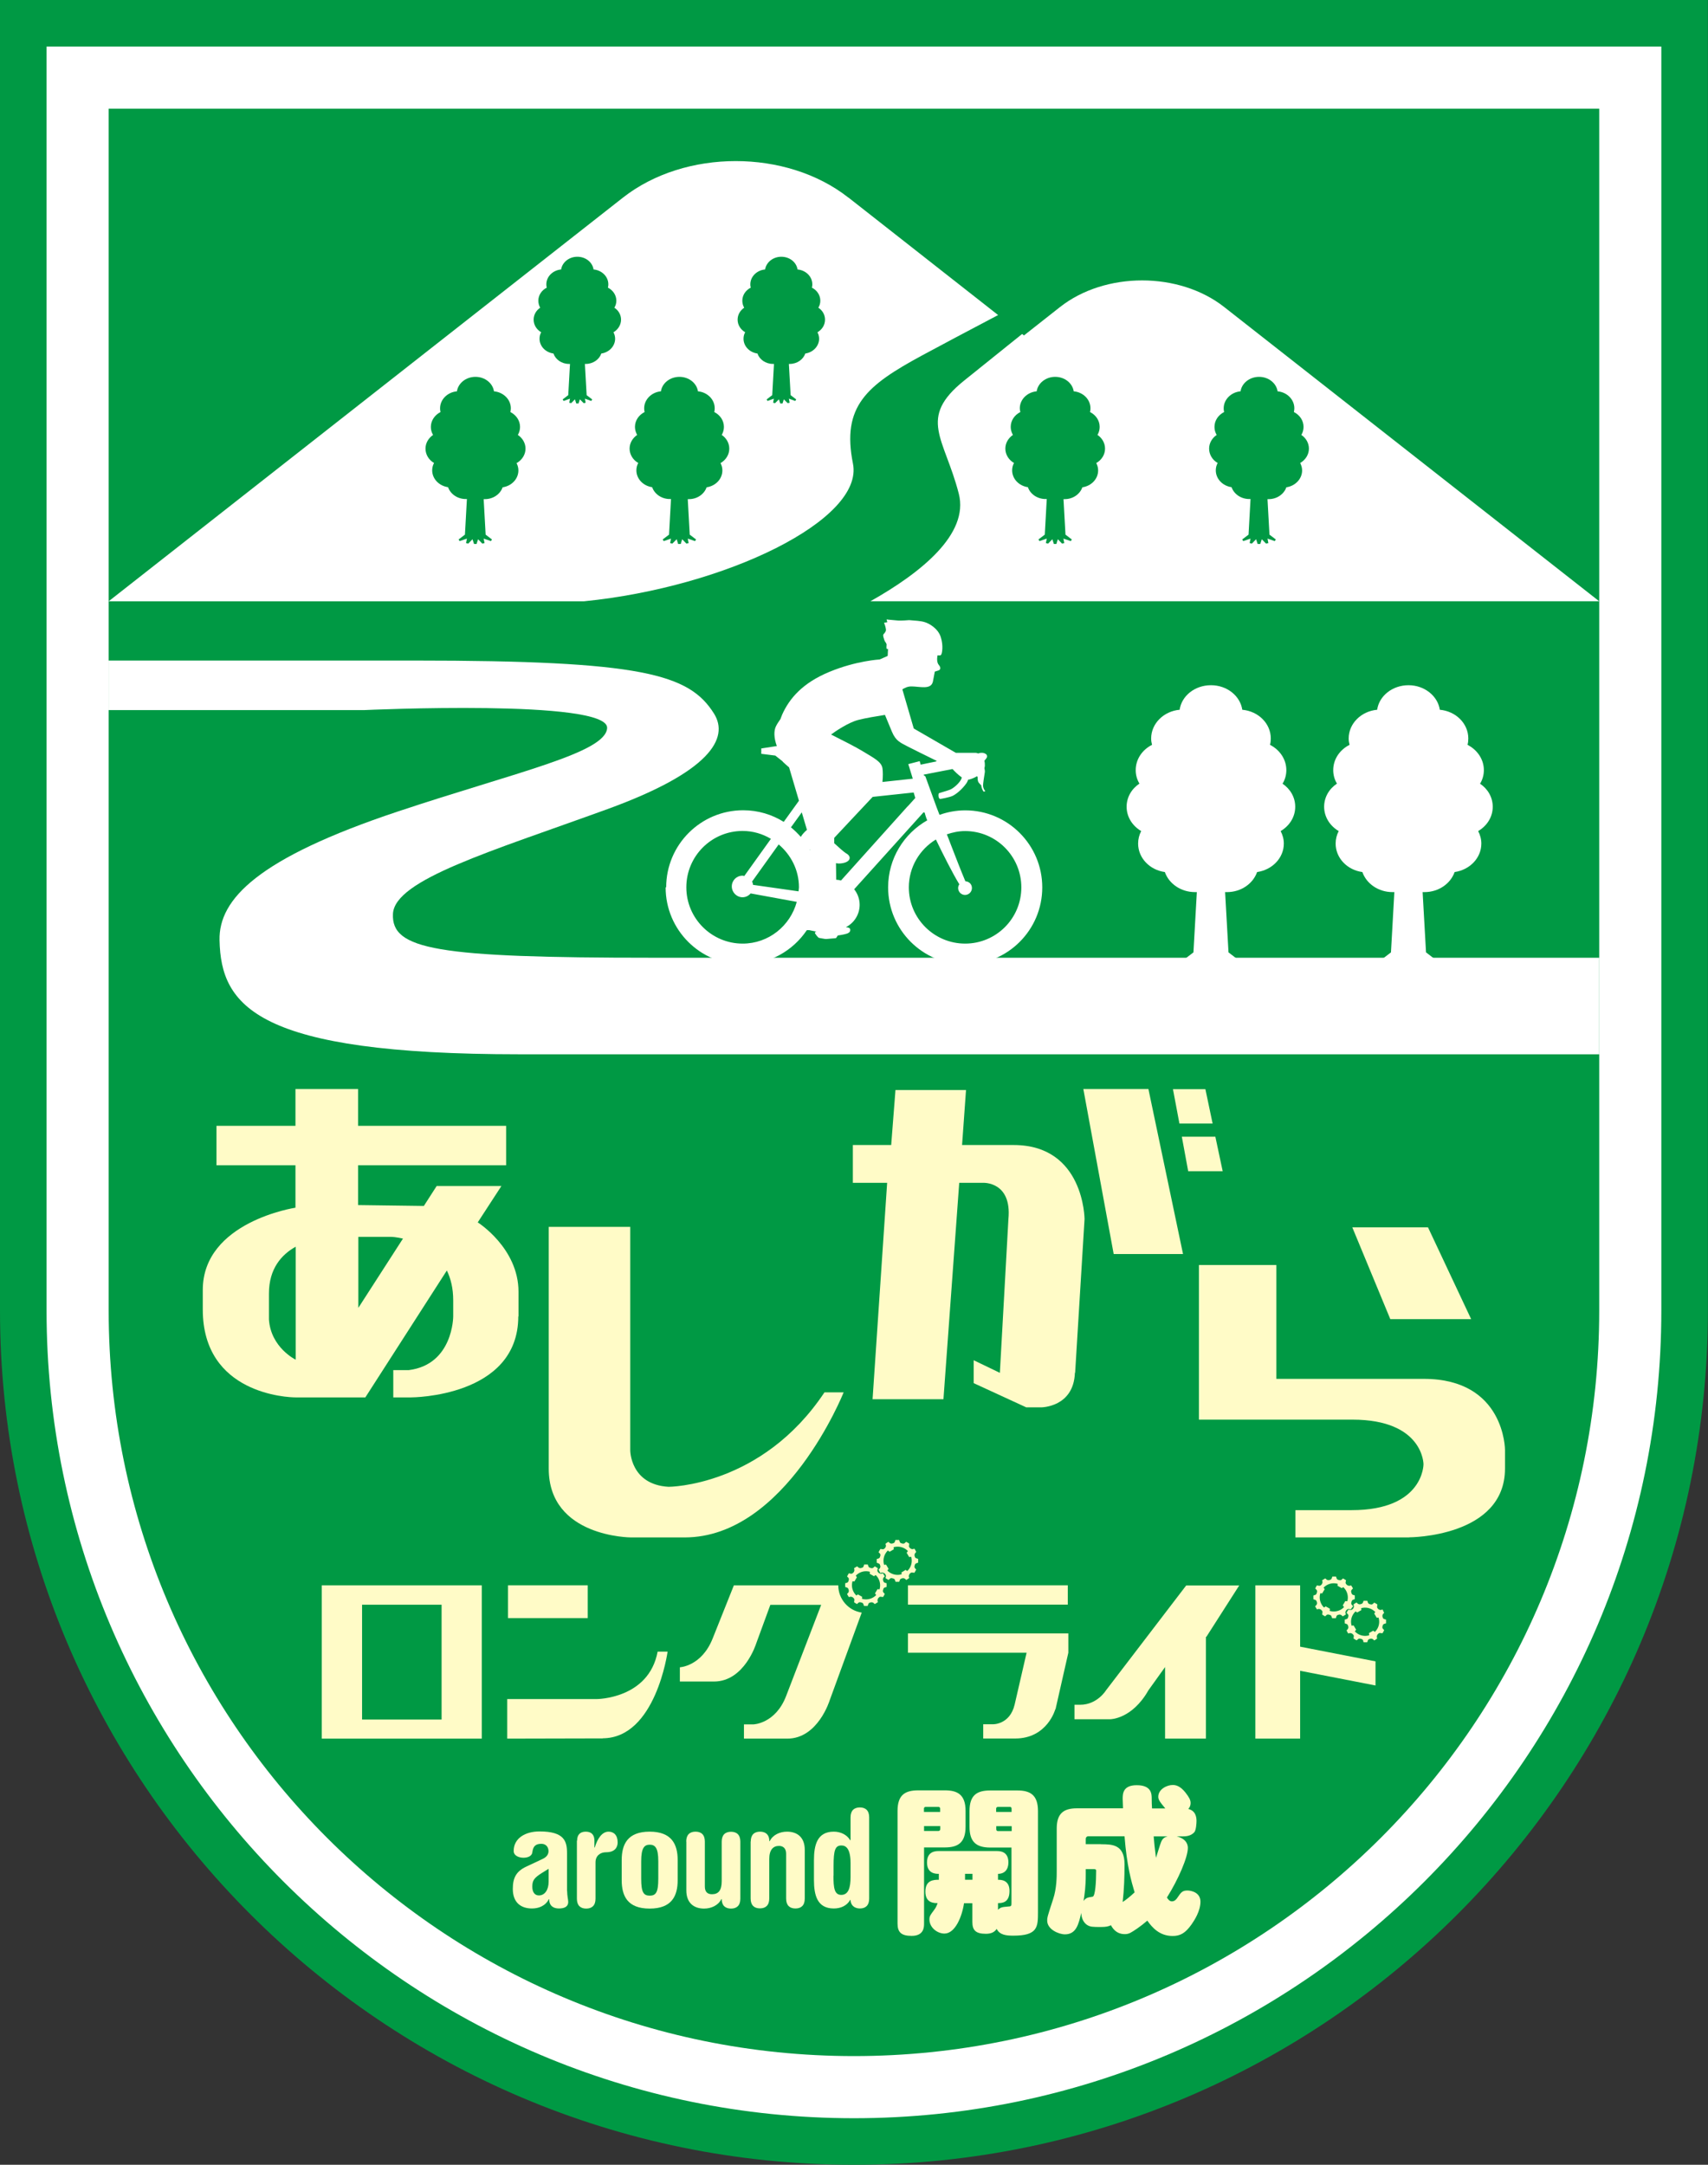 <?xml version="1.0" encoding="UTF-8"?><svg id="_イヤー_2" xmlns="http://www.w3.org/2000/svg" viewBox="0 0 155.91 197.55"><rect x="0" y="0" width="155.91" height="197.55" fill="#333333" stroke="none"/><defs><style>.cls-1{fill:#fff;}.cls-2{fill:#fffbc7;}.cls-3{fill:#094;}</style></defs><g id="_イヤー_1-2"><g><g><path class="cls-1" d="M77.95,195.43C36.14,195.43,2.13,161.41,2.13,119.6V2.13H153.78V119.6c0,41.81-34.02,75.83-75.83,75.83Z"/><path class="cls-3" d="M151.65,4.25V119.6c0,40.64-33.06,73.7-73.7,73.7S4.25,160.24,4.25,119.6V4.25H151.65m4.25-4.25H0V119.6c0,42.98,34.97,77.95,77.95,77.95s77.95-34.97,77.95-77.95V0h0Z"/></g><path class="cls-3" d="M9.92,9.92V119.6c0,37.57,30.46,68.03,68.03,68.03s68.03-30.46,68.03-68.03V9.92H9.92Z"/><g><path class="cls-2" d="M36.79,113.02l-4.08,6.33v-6.48h2.94c.47,0,1.14,.16,1.14,.16Zm10.54,7.11v-2.25c0-3.99-3.72-6.33-3.72-6.33l2.16-3.32h-5.91l-1.17,1.82-6-.08v-3.63h13.51v-3.6h-13.51v-3.36h-5.72v3.36h-7.21v3.6h7.21v3.87s-8.46,1.27-8.46,7.51v1.78c0,7.75,7.82,8.02,8.46,8.02h6.38l7.44-11.58c.36,.75,.58,1.62,.58,2.73v1.46s0,4.39-4.05,4.9h-1.42v2.49h1.64s9.77,0,9.77-7.39Zm-20.34,3.95s-2.27-1.1-2.44-3.67v-2.37c0-2.29,1.17-3.56,2.44-4.27v10.31Z"/><path class="cls-2" d="M126.91,120.38l-3.47-8.38h6.91l3.94,8.38h-7.38Zm1.72,19.92h-10.38v-2.49h5.14c6.58,0,6.55-4.19,6.55-4.19,0,0,0-4.07-6.49-4.07h-14.01v-14.11h7.07v10.39h13.46c7.41,0,7.41,6.48,7.41,6.48v1.7c0,6.28-8.74,6.28-8.74,6.28Z"/><path class="cls-2" d="M62.49,140.3h-4.88s-7.52,0-7.52-6.28v-22.06h7.44v20.4s0,3.12,3.5,3.32c0,0,8.49,0,14.23-8.62h1.75s-5.27,13.24-14.51,13.24Z"/><g><path class="cls-2" d="M101.66,114.44l-2.77-15.06h5.94l3.16,15.06h-6.33Zm-3.54,10.83c-.11,3.16-3.08,3.16-3.08,3.16h-1.36l-4.8-2.21v-2.09l2.39,1.15,.78-14.03c.33-3.44-2.3-3.31-2.3-3.31h-2.19l-1.44,19.75h-6.47l1.33-19.75h-3.13v-3.45h3.5l.39-5.02h6.44l-.36,5.02h4.71c6.44,0,6.47,6.76,6.47,6.76l-.86,14.03Z"/><g><polygon class="cls-2" points="110.69 102.53 110.03 99.39 107.07 99.39 107.66 102.53 110.69 102.53"/><polygon class="cls-2" points="107.88 103.73 108.46 106.88 111.61 106.88 110.94 103.73 107.88 103.73"/></g></g></g><path class="cls-1" d="M145.99,87.4H59.54c-19.72,0-23.83-.74-23.67-4.01,.16-3.12,8.95-5.69,19.57-9.55,9.33-3.39,11.16-6.46,9.73-8.73-2.27-3.6-6.54-4.83-27.35-4.83H9.92v4.52h23.34s22.32-1.03,22.16,1.64c-.13,2.27-8.28,4.01-19.09,7.61-12.82,4.27-16.37,8.01-16.29,11.75,.13,6.01,3.34,10.41,27.37,10.41h98.57v-8.81Z"/><path class="cls-1" d="M60.76,80.98c0,3.88,3.15,7.03,7.03,7.03,2.44,0,4.6-1.25,5.86-3.13,.07,0,.14,0,.22,0,.19,.04,.44,.09,.65,.14-.06,.02-.13,.05-.14,.09-.01,.06,.28,.46,.39,.48,.1,.01,.54,.11,.65,.1,.11-.02,.83-.06,.89-.08,.03-.02,.11-.15,.16-.24,.35-.05,.83-.14,.95-.22,.17-.09,.2-.18,.19-.32-.01-.14-.16-.2-.34-.21,0,0-.04-.01-.05-.01,.74-.38,1.25-1.15,1.25-2.04,0-.54-.19-1.03-.5-1.42l6.34-7.03,.1,.05c.03,.12,.07,.27,.14,.47,.02,.06,.05,.14,.09,.22-2.13,1.21-3.57,3.49-3.57,6.12,0,3.88,3.15,7.03,7.04,7.03s7.03-3.15,7.03-7.03-3.15-7.03-7.03-7.03c-.82,0-1.61,.15-2.35,.41-.15-.39-.25-.65-.25-.65l-1.04-2.86-.13-.09-.02-.07,2.63-.51c.21,.23,.53,.55,.84,.76-.01,.04-.01,.08-.03,.13-.17,.4-.75,.89-1.06,1-.31,.12-.92,.28-.98,.31-.06,.03-.06,.2-.05,.29,0,.09,.08,.24,.14,.24,.06,0,.83-.14,1.12-.27,.28-.12,.86-.55,1.3-1.18,.07-.11,.11-.21,.15-.32,.03,0,.06,.01,.09,0,.24-.07,.5-.17,.72-.31l.06,.12h0c-.03,.07,0,.27,.04,.38,.03,.1,.28,.34,.28,.34,.01,.25,.18,.56,.23,.57,.06,0,.18-.03,.11-.09-.07-.06-.14-.21-.17-.39-.03-.18,.12-1.03,.15-1.24,.03-.13,0-.28-.03-.42,.02-.07,.03-.13,.04-.2,0-.16,0-.31-.04-.45,0-.01,0-.02,0-.03,.09-.13,.25-.26,.24-.39,0-.13-.04-.21-.24-.29-.19-.08-.46-.04-.56,.02h0c-.08-.02-.15-.06-.24-.06h-1.81l-3.84-2.22-1.04-3.57c.21-.14,.49-.27,.82-.27,.77,0,1.8,.34,1.97-.45,.05-.26,.11-.57,.17-.9,.11-.04,.23-.08,.31-.1,.18-.04,.3-.23,.05-.52-.17-.2-.17-.57-.11-.87,.03,0,.19,.02,.25,0,.06,0,.09-.06,.12-.14,.03-.08,.18-.7-.07-1.51-.25-.81-1.08-1.26-1.45-1.37-.39-.13-.91-.14-1.44-.19-.05,0-.73,.07-1.1,.03-.26-.03-.85-.07-.92-.09-.06-.02-.04,.05-.02,.09,.01,.05,.05,.15,.05,.15,0,0-.15,.05-.19,.04-.04,0-.14-.01-.08,.11,.06,.12,.16,.49,.14,.61-.03,.12-.1,.22-.19,.31-.09,.09-.07,.16-.03,.33,.05,.16,.09,.33,.17,.42,.08,.1,.11,.21,.11,.21,0,0-.03,.34,0,.4,.01,.02,.07,.02,.13,.02l-.03,.62-.03,.03-.7,.31s-2.13,.11-4.59,1.13c-2.47,1.02-3.65,2.44-4.3,3.87-.07,.16-.11,.29-.17,.44-.17,.24-.33,.48-.43,.7-.17,.38-.18,1,.1,1.76l-1.42,.22v.49l1.28,.16,.67,.53s0,.03,.02,.04c.06,.06,.38,.35,.57,.51l.9,3.04-1.39,1.93c-1.07-.67-2.34-1.06-3.7-1.06-3.88,0-7.03,3.15-7.03,7.03Zm24.67-4.37c.67,1.39,1.54,3.11,2.14,4.09-.07,.1-.11,.21-.11,.34,0,.35,.29,.63,.63,.63s.63-.28,.63-.63-.26-.6-.6-.62c-.4-.95-.87-2.16-1.36-3.43-.1-.27-.21-.56-.33-.85,.52-.18,1.08-.3,1.67-.3,2.83,0,5.13,2.3,5.13,5.14s-2.3,5.13-5.13,5.13-5.14-2.3-5.14-5.13c0-1.85,.99-3.47,2.47-4.37Zm-12.24-2.47l.47,1.59c-.19,.16-.44,.42-.56,.64-.28-.31-.58-.61-.9-.87l.99-1.37Zm-4.54,6.31l2.43-3.39c1.12,.95,1.85,2.34,1.85,3.91,0,.13-.03,.25-.04,.37l-4.15-.59c-.01-.11-.04-.22-.09-.31Zm5.31-2.85s-.04-.07-.06-.1c.02,.01,.04,.03,.05,.04,0,.02,0,.04,0,.05Zm11.54-8.15s-.03,.01-.04,.02l-.02,.02-1.4,.29-.09-.32-1.04,.27,.41,1.33-2.77,.3c.05-.44,.05-.98,0-1.27-.11-.58-.75-.9-1.81-1.54-.58-.36-1.83-.99-2.88-1.52,.37-.27,1.55-1.09,2.48-1.33,.65-.17,1.68-.34,2.44-.46,.27,.65,.51,1.24,.64,1.54,.36,.86,.79,1,1.51,1.38,.36,.19,1.53,.76,2.56,1.27Zm-2.64,4.12l-6.09,6.78c-.14-.04-.29-.06-.44-.07l-.02-1.51c.14,.03,.26,.04,.36,.03,.44-.03,.77-.17,.86-.38,.1-.21-.06-.43-.3-.55-.17-.1-.74-.6-1.08-.92v-.49c.97-1.03,2.43-2.6,3.51-3.74l2.99-.32,.75-.08,.15,.5-.68,.75Zm-20.21,7.4c0-2.84,2.3-5.14,5.14-5.14,.95,0,1.83,.27,2.58,.72l-2.43,3.39c-.06-.01-.1-.03-.16-.03-.55,0-.98,.44-.98,.98s.44,.99,.98,.99c.3,0,.56-.14,.74-.35l4.21,.77c-.59,2.19-2.57,3.81-4.94,3.81-2.83,0-5.14-2.3-5.14-5.13Z"/><g><path class="cls-1" d="M111.75,28.02c-4.12-3.24-10.87-3.24-14.99,0l-3.29,2.59-.17-.13c-1.95,1.57-3.84,3.08-5.29,4.25-4.28,3.44-1.8,5.22-.49,10.32,.95,3.69-3.45,7.22-8.07,9.82h66.53l-34.23-26.85Zm-11.68,14.24c.11,.21,.17,.43,.17,.67,0,.78-.62,1.42-1.44,1.54-.22,.63-.86,1.08-1.62,1.08-.03,0-.06,0-.09,0h-.01l.18,3.24,.58,.44-.1,.15-.67-.23,.08,.41-.2,.05-.39-.4-.13,.43h-.23l-.14-.43-.39,.4-.2-.05,.08-.41-.66,.23-.1-.15,.58-.44,.18-3.25h-.01s-.05,0-.09,0c-.76,0-1.41-.45-1.62-1.08-.82-.12-1.44-.76-1.44-1.54,0-.24,.06-.47,.17-.67-.47-.27-.79-.76-.79-1.31,0-.51,.27-.96,.69-1.25-.12-.22-.2-.46-.2-.73,0-.59,.35-1.09,.88-1.36-.03-.11-.05-.22-.05-.34,0-.8,.67-1.47,1.54-1.55,.11-.74,.82-1.32,1.69-1.32s1.58,.58,1.69,1.32c.86,.08,1.53,.74,1.53,1.55,0,.12-.01,.23-.04,.34,.53,.27,.88,.77,.88,1.36,0,.26-.07,.51-.2,.73,.42,.28,.69,.74,.69,1.25,0,.55-.31,1.03-.79,1.31Zm18.62,0c.1,.21,.17,.43,.17,.67,0,.78-.63,1.42-1.44,1.54-.22,.63-.86,1.08-1.62,1.08-.04,0-.06,0-.09,0h-.01l.18,3.24,.58,.44-.1,.15-.66-.23,.08,.41-.21,.05-.39-.4-.14,.43h-.24l-.14-.43-.39,.4-.2-.05,.08-.41-.66,.23-.1-.15,.58-.44,.18-3.25h-.02s-.05,0-.09,0c-.76,0-1.4-.45-1.62-1.08-.82-.12-1.44-.76-1.44-1.54,0-.24,.06-.47,.17-.67-.47-.27-.78-.76-.78-1.31,0-.51,.27-.96,.69-1.25-.13-.22-.2-.46-.2-.73,0-.59,.35-1.09,.88-1.36-.03-.11-.04-.22-.04-.34,0-.8,.67-1.47,1.54-1.55,.11-.74,.82-1.32,1.69-1.32s1.58,.58,1.69,1.32c.86,.08,1.53,.74,1.53,1.55,0,.12-.02,.23-.04,.34,.53,.27,.88,.77,.88,1.36,0,.26-.07,.51-.2,.73,.42,.28,.69,.74,.69,1.25,0,.55-.32,1.03-.79,1.31Z"/><path class="cls-1" d="M77.44,18.03c-5.65-4.44-14.91-4.44-20.57,0L9.92,54.87H53.32c12.98-1.3,25.56-7.46,24.54-12.56-1.05-5.25,1.26-7.14,6.3-9.87,1.76-.95,4.29-2.29,6.95-3.69l-13.66-10.72Zm-30.29,24.23c.11,.21,.17,.43,.17,.67,0,.78-.62,1.42-1.44,1.54-.22,.63-.86,1.08-1.63,1.08-.03,0-.06,0-.09,0h-.01l.18,3.24,.58,.44-.1,.15-.66-.23,.08,.41-.2,.05-.39-.4-.14,.43h-.23l-.14-.43-.39,.4-.2-.05,.08-.41-.66,.23-.1-.15,.58-.44,.18-3.25h-.01s-.06,0-.09,0c-.76,0-1.4-.45-1.62-1.08-.82-.12-1.45-.76-1.45-1.54,0-.24,.06-.47,.17-.67-.47-.27-.78-.76-.78-1.31,0-.51,.27-.96,.69-1.25-.13-.22-.2-.46-.2-.73,0-.59,.36-1.09,.88-1.36-.03-.11-.04-.22-.04-.34,0-.8,.67-1.47,1.54-1.55,.11-.74,.82-1.32,1.69-1.32s1.58,.58,1.69,1.32c.86,.08,1.54,.74,1.54,1.55,0,.12-.02,.23-.04,.34,.52,.27,.88,.77,.88,1.36,0,.26-.07,.51-.2,.73,.42,.28,.7,.74,.7,1.25,0,.55-.32,1.03-.79,1.31Zm8.85-11.94c.09,.18,.15,.38,.15,.59,0,.68-.55,1.25-1.26,1.35-.19,.55-.76,.95-1.42,.95-.03,0-.05,0-.08,0h0l.16,2.85,.51,.39-.09,.14-.58-.21,.07,.37-.18,.04-.35-.35-.12,.38h-.21l-.12-.38-.34,.35-.18-.04,.07-.37-.58,.21-.09-.14,.51-.39,.16-2.85h-.01s-.05,0-.08,0c-.67,0-1.23-.4-1.42-.95-.72-.1-1.27-.66-1.27-1.35,0-.21,.05-.41,.15-.59-.41-.24-.69-.66-.69-1.15,0-.45,.24-.85,.6-1.09-.11-.19-.17-.41-.17-.64,0-.51,.31-.96,.77-1.19-.03-.1-.04-.19-.04-.3,0-.71,.59-1.29,1.35-1.36,.1-.65,.72-1.16,1.48-1.16s1.38,.5,1.48,1.16c.76,.07,1.35,.65,1.35,1.36,0,.1-.01,.2-.04,.3,.46,.23,.77,.68,.77,1.19,0,.23-.06,.44-.18,.64,.37,.24,.61,.64,.61,1.09,0,.48-.28,.91-.69,1.15Zm9.77,11.94c.11,.21,.17,.43,.17,.67,0,.78-.62,1.42-1.44,1.54-.22,.63-.86,1.08-1.62,1.08-.03,0-.06,0-.09,0h-.01l.18,3.24,.58,.44-.1,.15-.66-.23,.08,.41-.2,.05-.39-.4-.13,.43h-.24l-.13-.43-.4,.4-.2-.05,.08-.41-.66,.23-.1-.15,.58-.44,.18-3.25h-.01s-.05,0-.09,0c-.76,0-1.4-.45-1.62-1.08-.82-.12-1.44-.76-1.44-1.54,0-.24,.06-.47,.17-.67-.47-.27-.79-.76-.79-1.31,0-.51,.27-.96,.69-1.25-.12-.22-.2-.46-.2-.73,0-.59,.35-1.09,.88-1.36-.03-.11-.04-.22-.04-.34,0-.8,.67-1.47,1.53-1.55,.11-.74,.82-1.32,1.69-1.32s1.58,.58,1.69,1.32c.86,.08,1.53,.74,1.53,1.55,0,.12-.01,.23-.04,.34,.53,.27,.88,.77,.88,1.36,0,.26-.07,.51-.2,.73,.42,.28,.69,.74,.69,1.25,0,.55-.31,1.03-.78,1.31Zm8.85-11.94c.09,.18,.15,.38,.15,.59,0,.68-.55,1.25-1.26,1.35-.19,.55-.76,.95-1.42,.95-.03,0-.05,0-.08,0h0l.16,2.85,.51,.39-.09,.14-.58-.21,.07,.37-.18,.04-.35-.35-.12,.38h-.21l-.12-.38-.35,.35-.18-.04,.07-.37-.58,.21-.08-.14,.51-.39,.16-2.85h-.01s-.05,0-.08,0c-.67,0-1.23-.4-1.42-.95-.72-.1-1.27-.66-1.27-1.35,0-.21,.05-.41,.15-.59-.41-.24-.69-.66-.69-1.15,0-.45,.24-.85,.6-1.09-.11-.19-.17-.41-.17-.64,0-.51,.31-.96,.77-1.19-.03-.1-.04-.19-.04-.3,0-.71,.59-1.29,1.35-1.36,.1-.65,.72-1.16,1.48-1.16s1.38,.5,1.48,1.16c.76,.07,1.35,.65,1.35,1.36,0,.1-.01,.2-.04,.3,.46,.23,.77,.68,.77,1.19,0,.23-.06,.44-.18,.64,.37,.24,.61,.64,.61,1.09,0,.48-.27,.91-.69,1.15Z"/></g><g><g><path class="cls-2" d="M76.53,144.67h-9.54l-1.94,4.86c-1.01,2.53-2.99,2.62-2.99,2.62v1.3h3.11c2.79,0,3.86-3.48,3.86-3.48l1.29-3.52h4.64l-3.2,8.32c-.97,2.53-2.98,2.59-2.98,2.59h-.87v1.3h3.96c2.79,0,3.86-3.48,3.86-3.48l2.93-8.02c-1.21-.18-2.14-1.23-2.14-2.49Z"/><g><path class="cls-2" d="M80.25,143.33s-.03-.06-.05-.09l.12-.13s.06-.13,.04-.19l-.03-.11c-.01-.06-.07-.12-.13-.14h-.03l-.03-.02h0l-.11-.04c0-.08,0-.15,0-.23h0s0-.08,0-.11l.17-.05c.06-.02,.12-.09,.13-.15l.03-.11c.02-.06,0-.14-.04-.19h-.01l-.03-.04h0l-.08-.08s.04-.07,.05-.1h0c.04-.07,.07-.13,.12-.2l.11,.02h.06c.06,.03,.14,0,.19-.05l.08-.08s.07-.12,.06-.19l-.04-.17s.06-.04,.08-.06h0l.05-.04,.05-.03h0s.06-.04,.09-.05l.13,.12s.13,.06,.19,.04l.11-.03c.06-.01,.13-.07,.15-.13l.02-.06h0l.04-.11c.08,0,.15,0,.22,0h0s.07,0,.11,0l.04,.11h0l.02,.06c.02,.06,.08,.12,.15,.13l.11,.03c.06,.02,.14,0,.19-.04l.13-.12s.07,.03,.1,.05h0c.07,.04,.13,.07,.19,.12l-.02,.11h0v.06c-.03,.06,0,.14,.05,.19l.08,.08s.12,.07,.19,.06l.17-.04s.04,.06,.06,.09h0l.03,.06,.03,.05h0s.03,.07,.04,.1l-.07,.08h0l-.04,.05s-.06,.13-.04,.19l.03,.11c.01,.06,.07,.13,.13,.14l.05,.02h.01l.11,.04c0,.08,0,.15,0,.23h0s0,.08,0,.11l-.11,.04h0l-.06,.02c-.06,.02-.12,.09-.13,.14l-.03,.11c-.02,.06,0,.14,.04,.19v.02l.04,.03h0l.07,.08s-.03,.07-.05,.1h0c-.03,.07-.07,.13-.12,.2l-.11-.02h-.06c-.06-.02-.14,0-.19,.05l-.08,.08s-.07,.12-.06,.19v.06l.04,.11s-.06,.04-.09,.06h0l-.05,.04-.05,.03h0s-.06,.04-.09,.05l-.08-.08-.05-.04s-.13-.06-.19-.04l-.11,.03c-.06,.01-.13,.07-.15,.13l-.02,.06h0l-.04,.11c-.08,0-.15,0-.22,0h0s-.07,0-.11,0l-.06-.17c-.02-.06-.08-.12-.15-.13l-.11-.03c-.06-.02-.14,0-.19,.04l-.04,.04h0l-.08,.08s-.07-.03-.1-.05h0c-.07-.04-.13-.07-.19-.12l.04-.17c.01-.06-.02-.14-.06-.19l-.08-.08s-.13-.07-.19-.06h-.06l-.11,.04s-.04-.06-.06-.09h0l-.03-.06-.03-.05h0Zm.57-.26c.35,.62,1.14,.83,1.76,.47,.62-.36,.83-1.14,.47-1.76-.35-.61-1.14-.82-1.76-.47-.61,.36-.83,1.14-.47,1.76Z"/><polygon class="cls-2" points="81.54 140.98 81.59 141.38 81.2 141.61 80.87 141.36 81.54 140.98"/><polygon class="cls-2" points="83.39 142.04 82.99 142.09 82.76 141.7 83.01 141.37 83.39 142.04"/><polygon class="cls-2" points="82.33 143.89 82.29 143.49 82.67 143.26 83 143.51 82.33 143.89"/><polygon class="cls-2" points="80.48 142.83 80.88 142.78 81.11 143.17 80.87 143.5 80.48 142.83"/></g><g><path class="cls-2" d="M77.43,143.66s.04-.06,.06-.09l.17,.04c.06,.01,.14-.01,.19-.06l.08-.08s.07-.12,.06-.19v-.06h-.01l-.02-.11c.06-.04,.13-.08,.19-.12h0s.07-.04,.1-.05l.13,.12s.13,.06,.19,.04l.11-.03c.06-.01,.13-.07,.15-.13v-.02l.02-.04h0l.03-.11s.08,0,.11,0h0c.07,0,.15,0,.22,0l.04,.11h0l.02,.06c.02,.06,.09,.12,.15,.13l.11,.03c.06,.02,.14,0,.19-.04l.13-.12s.06,.03,.09,.05h0l.05,.03,.05,.03h0s.06,.04,.09,.06l-.04,.17c-.01,.06,.01,.14,.06,.19l.08,.08s.12,.07,.19,.06h.06l.11-.04c.04,.06,.08,.13,.12,.19h0s.04,.07,.05,.1l-.08,.08h0l-.04,.04s-.06,.13-.04,.19l.03,.11c.01,.06,.07,.13,.13,.15l.17,.05s0,.08,0,.11h0c0,.08,0,.15,0,.23l-.11,.03h0l-.06,.02c-.06,.02-.12,.09-.13,.15l-.03,.11c-.02,.06,0,.14,.04,.19l.12,.13s-.03,.06-.04,.09h0l-.03,.06-.03,.05h0s-.04,.07-.06,.09l-.11-.02h-.06c-.06-.03-.15,0-.19,.05l-.08,.08s-.07,.12-.06,.19v.05h.01l.02,.12c-.06,.04-.13,.08-.19,.12h0s-.07,.04-.1,.05l-.08-.08h0l-.05-.04s-.13-.06-.19-.04l-.11,.03c-.06,.01-.13,.07-.15,.13v.02l-.02,.04h0l-.04,.11s-.07,0-.11,0h0c-.07,0-.15,0-.22,0l-.04-.11h0l-.02-.06c-.02-.06-.08-.12-.15-.13l-.11-.03c-.06-.02-.14,0-.19,.04l-.05,.04-.08,.08s-.06-.03-.09-.05h0l-.05-.03-.05-.03h0s-.06-.04-.08-.06l.02-.11v-.06c.03-.06,0-.14-.05-.19l-.08-.08s-.12-.07-.19-.06h-.06l-.11,.04c-.04-.06-.08-.13-.12-.19h0s-.04-.07-.05-.1l.12-.13s.06-.13,.04-.19l-.03-.11c-.01-.06-.07-.13-.13-.15l-.06-.02h0l-.11-.04s0-.07,0-.11h0c0-.08,0-.15,0-.23l.17-.05c.06-.02,.12-.09,.13-.15l.03-.11c.02-.06,0-.14-.04-.19l-.04-.04h0l-.08-.08s.03-.06,.05-.09h0l.03-.06,.03-.05h0Zm.51,.36c-.36,.62-.14,1.4,.47,1.76,.62,.36,1.4,.14,1.76-.47,.35-.61,.14-1.4-.47-1.75-.62-.36-1.4-.15-1.76,.47Z"/><polygon class="cls-2" points="80.11 143.6 79.78 143.84 79.39 143.62 79.44 143.21 80.11 143.6"/><polygon class="cls-2" points="80.12 145.73 79.87 145.41 80.1 145.02 80.5 145.07 80.12 145.73"/><polygon class="cls-2" points="77.98 145.74 78.31 145.5 78.7 145.72 78.65 146.13 77.98 145.74"/><polygon class="cls-2" points="77.98 143.61 78.22 143.93 77.99 144.32 77.59 144.27 77.98 143.61"/></g></g><g><path class="cls-2" d="M123.43,146.67l-.03,.05-.03,.05h0s-.04,.06-.06,.09l-.11-.02h-.06c-.06-.03-.14,0-.19,.05l-.08,.08s-.07,.12-.06,.19l.04,.17c-.06,.04-.13,.08-.19,.12h0s-.06,.04-.1,.05l-.08-.08h0l-.05-.04s-.13-.06-.19-.04l-.11,.03c-.06,.01-.12,.07-.14,.13l-.05,.17s-.08,0-.11,0h0c-.08,0-.15,0-.23,0l-.04-.11h0l-.02-.06c-.02-.06-.08-.12-.15-.13l-.11-.03c-.06-.02-.14,0-.19,.04l-.04,.04-.09,.08s-.06-.03-.09-.05h0l-.05-.03-.05-.03h0s-.06-.04-.08-.06l.02-.11v-.06c.03-.06,0-.14-.05-.19l-.08-.08s-.12-.07-.19-.06h-.06l-.11,.04c-.04-.06-.08-.12-.12-.19h0s-.04-.07-.05-.1l.08-.08h0l.03-.03,.02-.02s.06-.13,.04-.19l-.03-.11c-.01-.06-.07-.13-.13-.15l-.06-.02h0l-.11-.04s0-.07,0-.11h0c0-.08,0-.15,0-.23l.11-.04h.01l.05-.02c.06-.02,.12-.08,.13-.15l.03-.11c.02-.06,0-.15-.04-.19l-.04-.05h0l-.08-.08s.03-.06,.04-.09h0l.03-.06,.03-.05h0s.04-.07,.06-.09l.17,.04c.06,.01,.14-.01,.19-.06l.08-.08s.07-.13,.06-.19v-.06h-.01l-.02-.11c.06-.04,.13-.08,.19-.12h0s.07-.04,.1-.05l.13,.12s.13,.06,.19,.04l.11-.03c.06-.01,.13-.07,.15-.13l.02-.06h0l.04-.11s.08,0,.11,0h0c.08,0,.15,0,.22,0l.04,.11h0l.02,.06c.02,.06,.08,.12,.15,.13l.11,.03c.06,.02,.14,0,.19-.04l.13-.12s.06,.03,.09,.05h0l.05,.03,.05,.03h0s.06,.04,.09,.06l-.04,.17c-.01,.06,.01,.15,.06,.19l.08,.08s.12,.07,.19,.06h.06l.11-.04c.04,.06,.08,.13,.12,.19h0s.04,.07,.05,.1l-.08,.08h0l-.03,.04h-.01c-.04,.06-.06,.14-.04,.2l.03,.11c.01,.06,.07,.13,.13,.15l.17,.05s0,.08,0,.11h0c0,.08,0,.15,0,.23l-.11,.04h-.02l-.03,.02c-.06,.02-.12,.08-.13,.15l-.03,.11c-.02,.06,0,.15,.04,.19l.12,.13s-.03,.06-.05,.09h0Zm-1.04-2.01c-.61-.36-1.4-.15-1.75,.47-.36,.61-.14,1.4,.47,1.76,.62,.35,1.4,.14,1.75-.47,.36-.61,.14-1.4-.47-1.75Z"/><polygon class="cls-2" points="122.14 144.3 122.09 144.71 122.48 144.93 122.81 144.69 122.14 144.3"/><polygon class="cls-2" points="120.29 145.36 120.69 145.41 120.92 145.02 120.67 144.7 120.29 145.36"/><polygon class="cls-2" points="121.35 147.22 121.4 146.81 121.01 146.59 120.68 146.83 121.35 147.22"/><polygon class="cls-2" points="123.2 146.15 122.8 146.11 122.57 146.5 122.81 146.82 123.2 146.15"/></g><g><path class="cls-2" d="M126.24,146.98l.03,.05,.03,.05h0s.03,.07,.05,.1l-.08,.08h0l-.04,.05s-.06,.13-.04,.19l.03,.11c.01,.06,.07,.12,.13,.14l.17,.05c0,.08,0,.15,0,.22h0s0,.08,0,.12l-.11,.03h0l-.06,.02c-.06,.02-.12,.08-.13,.14l-.03,.11c-.02,.06,0,.14,.04,.19l.12,.13s-.03,.07-.05,.1h0c-.03,.07-.07,.13-.12,.19l-.11-.02h-.06c-.06-.03-.14,0-.19,.05l-.08,.08s-.07,.12-.06,.19v.06l.03,.11s-.06,.04-.08,.06h0l-.05,.04-.05,.03h0s-.06,.04-.09,.05l-.08-.08-.05-.04s-.13-.06-.19-.04l-.11,.03c-.06,.01-.13,.07-.15,.13l-.02,.06h0l-.04,.11c-.07,0-.15,0-.22,0h0s-.08,0-.11,0l-.03-.11h0v-.04l-.02-.02c-.02-.06-.08-.12-.15-.13l-.11-.03c-.06-.02-.15,0-.19,.04l-.05,.04h0l-.08,.07s-.07-.03-.1-.05h0c-.07-.04-.13-.08-.19-.12l.02-.11h0v-.06c.02-.06,0-.14-.05-.18l-.08-.08s-.13-.07-.19-.06h-.06l-.11,.04s-.04-.06-.06-.08h0l-.03-.06-.03-.05h0s-.03-.07-.04-.1l.12-.13s.06-.13,.04-.19l-.03-.11c-.01-.06-.07-.13-.13-.15l-.06-.02h0l-.11-.04c0-.08,0-.15,0-.23h0s0-.07,0-.11l.17-.05c.06-.02,.12-.08,.13-.14l.03-.11c.02-.06,0-.15-.04-.19l-.04-.04h0l-.08-.09s.03-.07,.05-.1h0c.04-.07,.07-.13,.12-.19l.11,.02h.06c.06,.02,.14,0,.19-.05l.08-.08s.07-.13,.06-.19l-.04-.17s.06-.04,.08-.06h0l.05-.04,.05-.03h.01s.06-.04,.09-.05l.13,.12s.13,.06,.19,.04l.11-.03c.06-.01,.13-.07,.15-.13l.02-.05h0l.04-.11c.08,0,.15,0,.23,0h0s.08,0,.11,0l.04,.11h0v.04l.02,.02c.02,.06,.08,.12,.14,.13l.11,.03c.06,.02,.15,0,.19-.04l.13-.12s.06,.03,.1,.05h0c.07,.04,.13,.07,.19,.12l-.02,.11h0v.06c-.02,.06,0,.14,.05,.19l.08,.08s.13,.07,.19,.06l.17-.04s.04,.06,.06,.09h0Zm-2.27-.1c-.62,.36-.83,1.14-.47,1.76,.35,.61,1.14,.83,1.75,.47,.62-.36,.83-1.14,.47-1.76-.35-.61-1.14-.83-1.75-.47Z"/><polygon class="cls-2" points="123.55 146.91 123.88 147.15 124.27 146.93 124.22 146.52 123.55 146.91"/><polygon class="cls-2" points="123.55 149.04 123.79 148.72 123.56 148.33 123.16 148.38 123.55 149.04"/><polygon class="cls-2" points="125.68 149.05 125.35 148.81 124.96 149.03 125.01 149.44 125.68 149.05"/><polygon class="cls-2" points="125.69 146.92 125.44 147.24 125.67 147.63 126.07 147.59 125.69 146.92"/></g><path class="cls-2" d="M110.12,149.37h-.04v9.29h-3.73v-6.53l-1.52,2.12c-1.5,2.64-3.48,2.64-3.48,2.64h-3.27v-1.32h.52c1.56,0,2.36-1.32,2.36-1.32l7.32-9.57h4.84l-3,4.69Z"/><path class="cls-2" d="M46.37,147.66v-2.99h7.28v2.99h-7.28Zm8.65,10.98l-8.72,.02v-3.61h8.16s4.76,0,5.57-4.33h.91s-1.08,7.89-5.92,7.91Z"/><path class="cls-2" d="M82.88,146.43v-1.76h14.59v1.76h-14.59Zm13.45,9.55s-.72,2.67-3.67,2.67h-2.91v-1.3h.87s1.56,.06,2-1.8l1.09-4.73h-10.83v-1.76h14.64v1.76l-1.17,5.16Z"/><polygon class="cls-2" points="118.68 150.27 118.68 144.67 114.59 144.67 114.59 158.66 118.68 158.66 118.68 152.47 125.56 153.81 125.56 151.61 118.68 150.27"/><path class="cls-2" d="M40.31,156.92h-7.26v-10.48h7.26v10.48Zm3.67,1.74v-13.99h-14.61v13.99h14.61Z"/></g><path class="cls-1" d="M117.08,71.51c.22-.37,.34-.79,.34-1.23,0-.99-.6-1.85-1.49-2.31,.05-.19,.07-.37,.07-.58,0-1.37-1.14-2.49-2.6-2.62-.19-1.26-1.39-2.24-2.86-2.24s-2.68,.97-2.86,2.24c-1.46,.13-2.6,1.26-2.6,2.62,0,.2,.03,.39,.08,.58-.89,.45-1.49,1.31-1.49,2.31,0,.45,.12,.86,.34,1.23-.71,.47-1.17,1.24-1.17,2.11,0,.93,.53,1.75,1.33,2.22-.18,.35-.28,.73-.28,1.14,0,1.32,1.06,2.41,2.44,2.6,.37,1.06,1.46,1.83,2.75,1.83,.06,0,.11,0,.15,0h.02l-.31,5.5-.98,.75,.16,.26,1.12-.4-.14,.7,.34,.08,.67-.67,.23,.74h.4l.23-.74,.67,.67,.34-.08-.14-.7,1.12,.4,.16-.26-.98-.75-.31-5.5h.02s.09,0,.15,0c1.29,0,2.38-.77,2.75-1.83,1.39-.2,2.44-1.29,2.44-2.6,0-.41-.11-.79-.29-1.14,.8-.47,1.33-1.28,1.33-2.22,0-.87-.46-1.64-1.17-2.11Z"/><path class="cls-1" d="M135.11,71.51c.22-.37,.34-.79,.34-1.23,0-.99-.6-1.85-1.49-2.31,.05-.19,.07-.37,.07-.58,0-1.37-1.14-2.49-2.6-2.62-.19-1.26-1.4-2.24-2.86-2.24s-2.68,.97-2.86,2.24c-1.46,.13-2.6,1.26-2.6,2.62,0,.2,.03,.39,.08,.58-.89,.45-1.49,1.31-1.49,2.31,0,.45,.12,.86,.34,1.23-.71,.47-1.17,1.24-1.17,2.11,0,.93,.53,1.75,1.33,2.22-.18,.35-.28,.73-.28,1.14,0,1.32,1.05,2.41,2.44,2.6,.37,1.06,1.46,1.83,2.75,1.83,.06,0,.11,0,.15,0h.02l-.31,5.5-.98,.75,.16,.26,1.12-.4-.14,.7,.34,.08,.67-.67,.23,.74h.4l.23-.74,.67,.67,.34-.08-.14-.7,1.12,.4,.16-.26-.98-.75-.31-5.5h.02s.09,0,.15,0c1.29,0,2.38-.77,2.75-1.83,1.39-.2,2.44-1.29,2.44-2.6,0-.41-.11-.79-.29-1.14,.8-.47,1.33-1.28,1.33-2.22,0-.87-.46-1.64-1.17-2.11Z"/><g><g><path class="cls-2" d="M84.35,175.54c0,.3,0,1.12-1.13,1.12-.95,0-1.29-.33-1.29-1.12v-10.28c0-1.46,.68-1.88,1.89-1.88h2.42c1.11,0,1.9,.34,1.9,1.88v1.43c0,1.52-.75,1.9-1.9,1.9h-1.89v6.95Zm1.47-10.19v-.3c0-.13-.11-.16-.16-.16h-1.16c-.06,0-.16,.03-.16,.16v.3h1.47Zm0,1.29h-1.47v.45h1.32c.07,0,.16-.07,.16-.16v-.3Zm2.18,7.03c-.18,1.23-.81,2.78-1.79,2.78-.65,0-1.37-.55-1.37-1.29,0-.3,.09-.41,.41-.84,.21-.26,.28-.5,.34-.65-.33,0-1.12,0-1.12-1.05s.75-1.08,1.23-1.08v-.54c-.27,0-1.08,0-1.08-1.04s.81-1.04,1.08-1.04h5.27c.28,0,1.08,0,1.08,1.04,0,.64-.34,1.04-.95,1.04v.54c.28,0,1.05,.01,1.05,1.02,0,1.08-.68,1.11-1.05,1.11v.61c.24-.24,.38-.25,.95-.3,.28-.01,.28-.07,.28-.38v-5h-1.94c-1.33,0-1.89-.57-1.89-1.9v-1.43c0-1.45,.67-1.88,1.89-1.88h2.48c1.16,0,1.88,.4,1.88,1.88v9.23c0,1.36-.03,2.14-2.25,2.14-.64,0-1.25-.06-1.52-.62-.2,.31-.52,.45-.99,.45-.94,0-1.23-.34-1.23-1.08v-1.71h-.77Zm.77-2.13v-.54h-.68v.54h.68Zm2.17-6.19h1.4v-.3c0-.11-.07-.16-.14-.16h-1.11s-.16,.01-.16,.16v.3Zm0,1.29v.3c0,.11,.08,.16,.16,.16h1.25v-.45h-1.4Z"/><path class="cls-2" d="M96.46,166.86c0-1.39,.65-1.84,1.84-1.84h4.21c-.01-.13-.03-.74-.03-.85,0-.45,0-1.26,1.28-1.26,1.37,0,1.37,.81,1.37,1.25,0,.28,.01,.58,.03,.87h1.21c-.13-.16-.14-.18-.31-.38-.3-.37-.33-.54-.33-.68,0-.71,.81-1.08,1.32-1.08,.31,0,.7,.11,1.16,.69,.35,.45,.47,.69,.47,.95,0,.3-.14,.47-.21,.55,.67,.16,.75,.74,.75,1.09,0,.23-.04,.85-.2,1.03-.33,.38-.85,.38-1.06,.38h-.55c1.02,.25,1.02,.92,1.02,1.06,0,.84-.86,2.85-1.91,4.52,.1,.16,.24,.35,.45,.35,.28,0,.44-.23,.51-.34,.33-.48,.44-.65,.91-.65,.34,0,1.19,.17,1.19,1.02s-.55,1.7-.81,2.07c-.58,.82-1.05,1.06-1.73,1.06-1.19,0-1.87-.77-2.31-1.4-.62,.54-1.26,.96-1.56,1.12-.18,.08-.31,.11-.48,.11-.21,0-.85,0-1.28-.81-.24,.11-.44,.16-.91,.16-.75,0-.99,0-1.29-.2-.35-.25-.5-.67-.51-1.09-.24,1.02-.45,1.96-1.49,1.96-.55,0-1.62-.44-1.62-1.25,0-.31,.04-.42,.54-1.96,.33-.98,.33-2.11,.33-2.55v-3.91Zm2.65,3.71v.47c0,1.19-.1,1.77-.2,2.44,.1-.17,.28-.3,.5-.34,.04-.01,.28-.04,.34-.06,.23-.07,.31-1.36,.31-2.38,0-.13-.14-.13-.24-.13h-.71Zm1.39-2.27c.99,0,2.15,0,2.15,1.83,0,1.15-.04,2.3-.17,3.44,.37-.25,.61-.44,1.09-.88-.3-1.01-.71-2.41-.92-5.12h-3.29c-.16,0-.25,.1-.25,.25v.47h1.39Zm4.81-.72c.03,.44,.1,1.12,.21,1.96,.07-.2,.37-1.22,.47-1.45,.14-.33,.3-.43,.59-.51h-1.28Z"/></g><g><path class="cls-2" d="M51.77,172.57c0,.43,.1,.79,.1,1,0,.4-.31,.59-.85,.59-.46,0-.89-.2-.89-.85h-.03c-.31,.62-.93,.85-1.54,.85-1,0-1.75-.53-1.75-1.79,0-1.01,.32-1.6,1.21-2.02l1.51-.71c.37-.17,.54-.42,.54-.71,0-.36-.22-.67-.65-.67-.58,0-.76,.26-.83,.79-.04,.3-.36,.48-.81,.48-.37,0-.89-.16-.89-.62,0-1.16,1.06-1.78,2.36-1.78,2.26,0,2.51,.89,2.51,1.98v3.44Zm-1.69-2.03l-.6,.37c-.75,.47-.89,.71-.89,1.27,0,.51,.24,.79,.6,.79,.56,0,.89-.54,.89-1.25v-1.19Z"/><path class="cls-2" d="M52.68,167.97c0-.5,.24-.82,.79-.82s.79,.32,.79,.82v.63h.03c.25-.84,.68-1.45,1.26-1.45,.46,0,.83,.3,.83,.98,0,.46-.26,.9-1.06,.9-.53,0-.96,.32-.96,.92v3.32c0,.62-.33,.9-.85,.9s-.85-.28-.85-.9v-5.3Z"/><path class="cls-2" d="M56.75,169.75c0-1.44,.53-2.6,2.55-2.6s2.56,1.16,2.56,2.6v1.82c0,1.44-.53,2.6-2.56,2.6s-2.55-1.16-2.55-2.6v-1.82Zm1.78,1.7c0,1.24,.22,1.54,.78,1.54s.78-.3,.78-1.54v-1.6c0-1.21-.28-1.51-.78-1.51s-.78,.3-.78,1.51v1.6Z"/><path class="cls-2" d="M62.64,168.05c0-.62,.33-.9,.85-.9s.85,.28,.85,.9v4.1c0,.5,.24,.71,.65,.71,.6,0,.89-.36,.89-1.2v-3.6c0-.62,.33-.9,.85-.9s.85,.28,.85,.9v5.21c0,.62-.33,.9-.85,.9s-.85-.28-.85-.87h-.03c-.28,.58-.93,.87-1.58,.87-.94,0-1.62-.52-1.62-1.66v-4.46Z"/><path class="cls-2" d="M68.53,168.05c0-.62,.33-.9,.85-.9s.85,.28,.85,.87h.03c.28-.58,.93-.87,1.58-.87,.94,0,1.62,.52,1.62,1.66v4.45c0,.62-.33,.9-.85,.9s-.85-.28-.85-.9v-4.1c0-.5-.29-.71-.65-.71-.54,0-.89,.36-.89,1.2v3.6c0,.62-.33,.9-.85,.9s-.85-.28-.85-.9v-5.21Z"/><path class="cls-2" d="M74.3,169.76c0-1.37,.28-2.61,1.81-2.61,.62,0,1.19,.27,1.5,.78h.03v-2.09c0-.62,.33-.9,.85-.9s.85,.28,.85,.9v7.42c0,.62-.33,.9-.85,.9s-.85-.33-.85-.78h-.03c-.31,.53-.86,.78-1.5,.78-1.53,0-1.81-1.24-1.81-2.61v-1.79Zm1.78,1.4c0,1.11,.08,1.76,.71,1.76,.67,0,.85-.68,.85-1.63v-1.26c0-1.35-.43-1.62-.83-1.62-.57,0-.72,.41-.72,1.88v.88Z"/></g></g></g></g></svg>